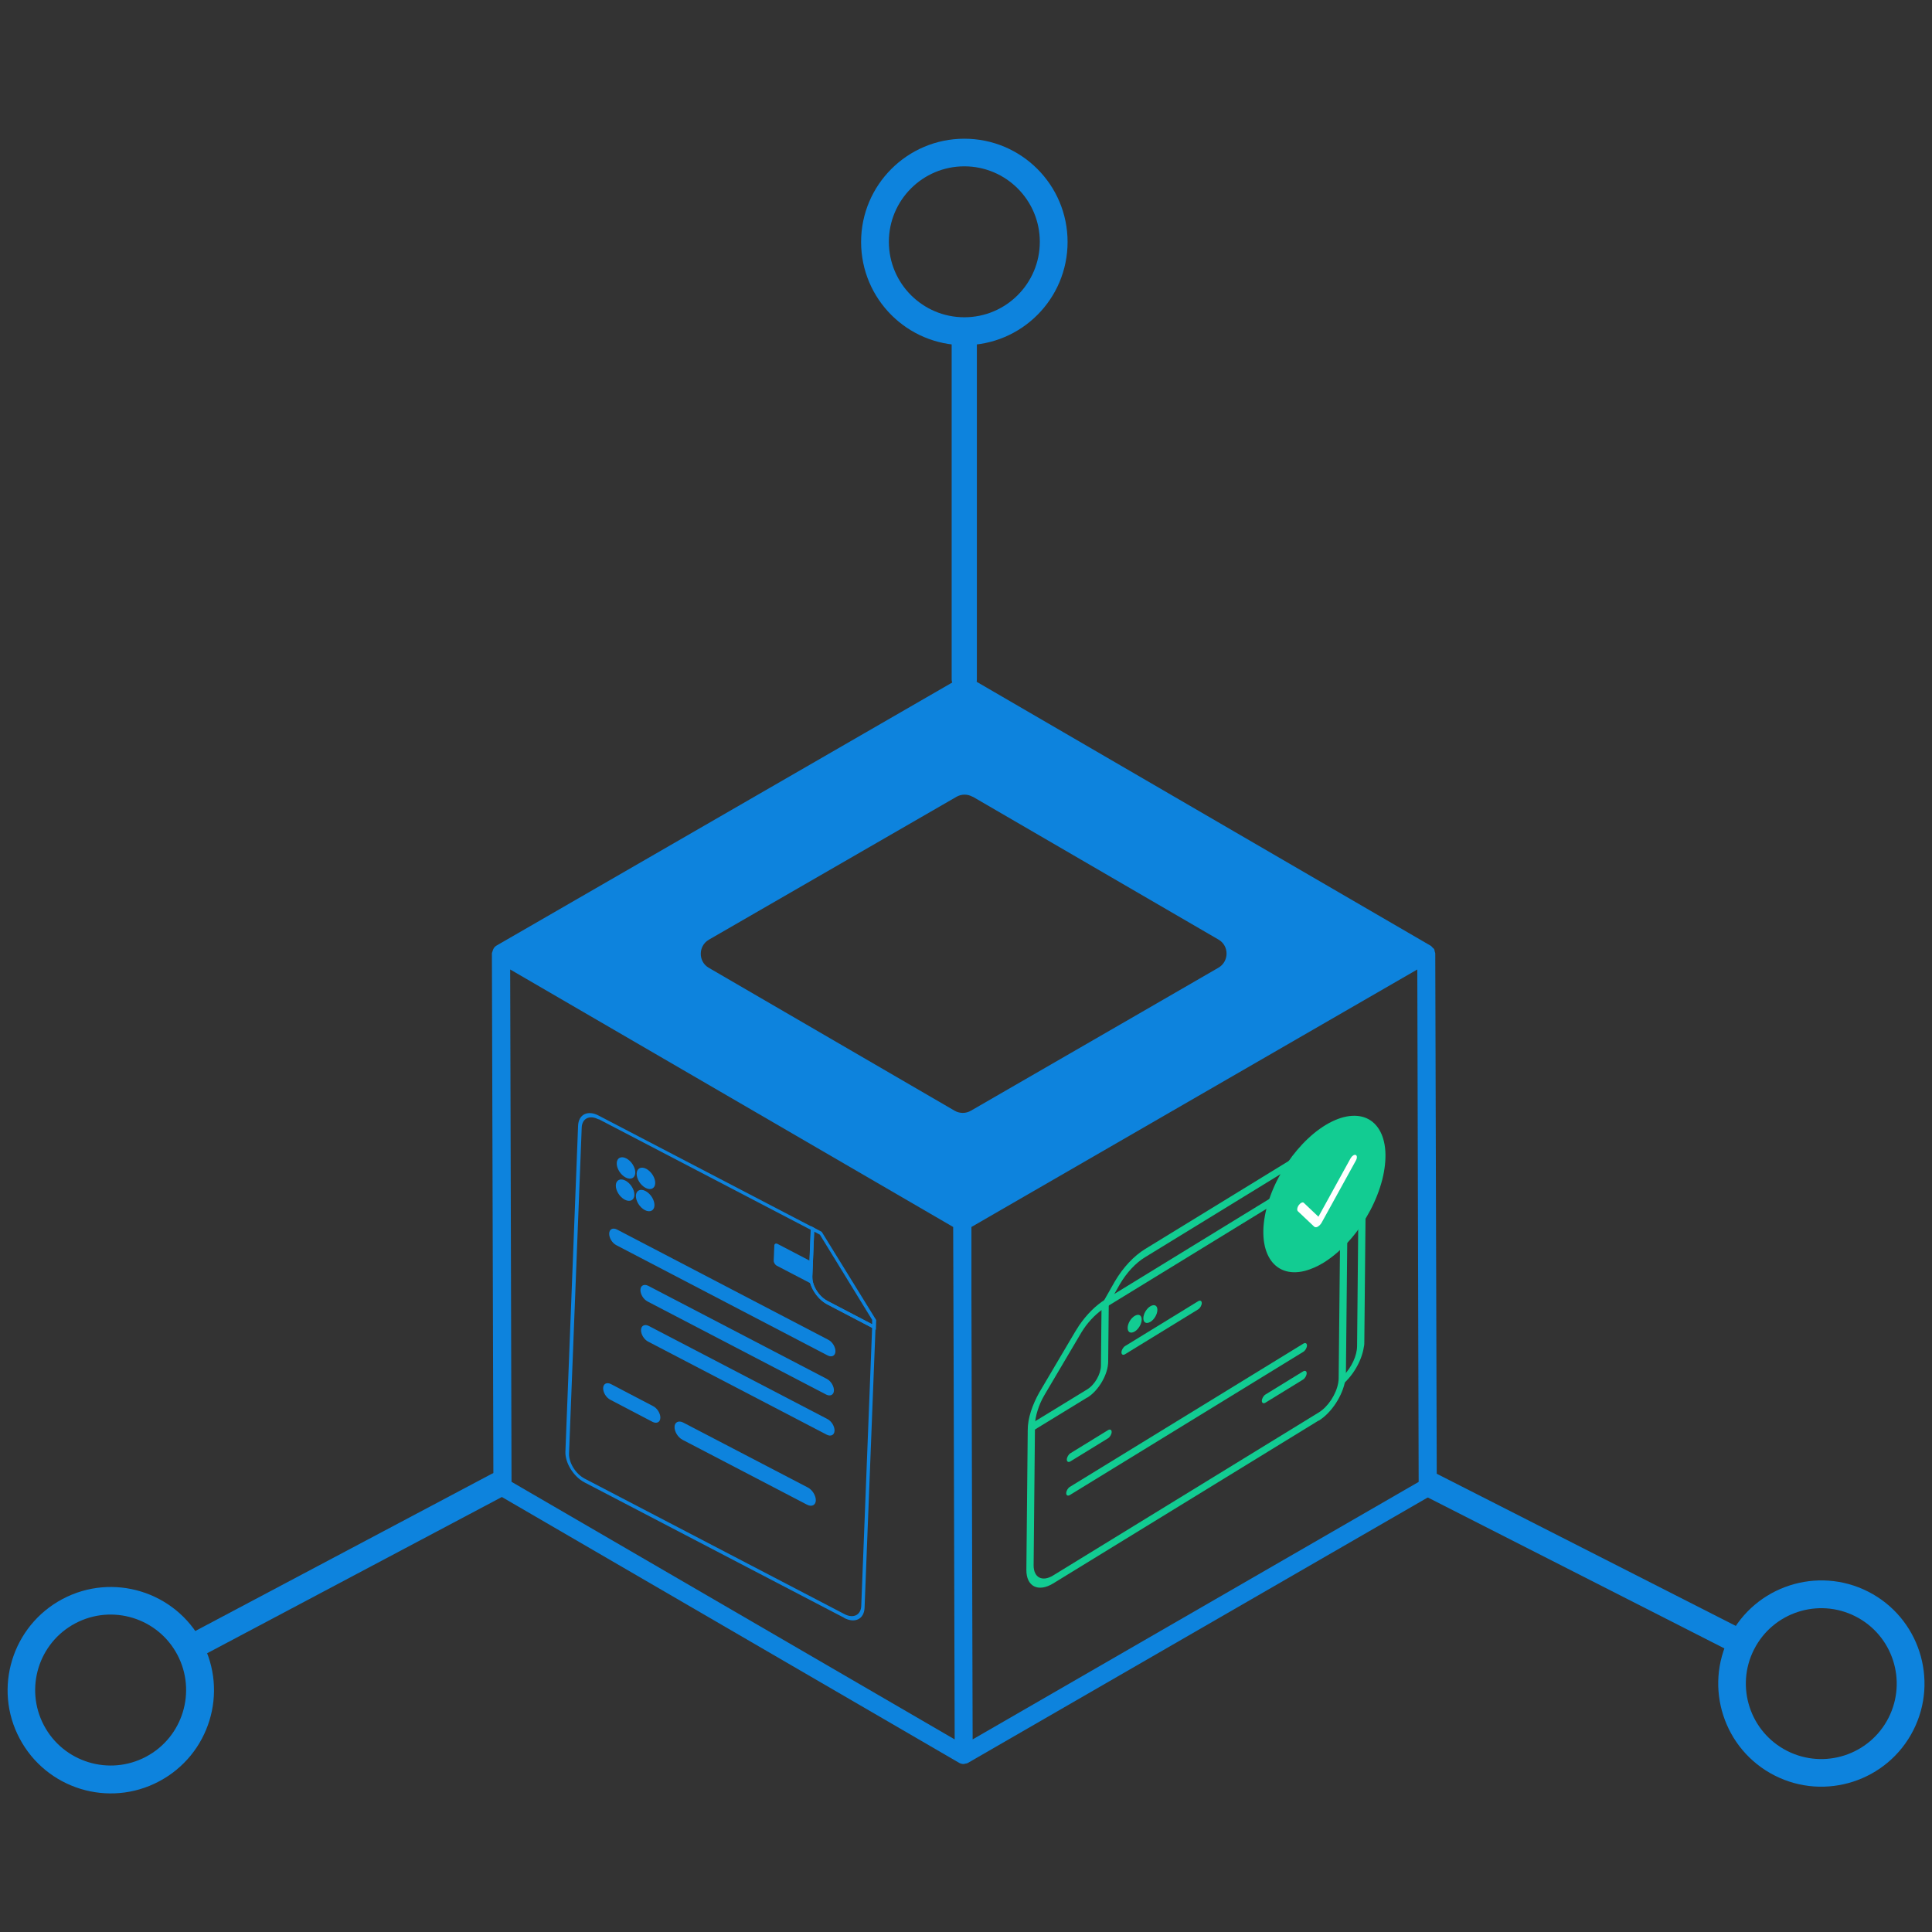 <svg xmlns="http://www.w3.org/2000/svg" id="Capa_1" data-name="Capa 1" viewBox="0 0 128 128"><rect x="0" y="0" width="128" height="128" fill="#333333" stroke="none"/><defs><style>      .cls-1 {        fill: #12cc92;      }      .cls-2 {        fill: #fff;      }      .cls-3 {        fill: #0d83dd;      }    </style></defs><path class="cls-3" d="M95.09,63.18c0-.06-.03-.1-.04-.16-.01-.05-.01-.1-.04-.14-.02-.04-.07-.07-.1-.1-.04-.04-.07-.09-.12-.12l-30.55-17.76c-.18-.11-.42-.11-.6,0l-30.75,17.75c-.14.08-.22.22-.26.38-.01.05-.04.09-.04.14h0s.1,35.34.1,35.34c0,.21.11.41.3.52l30.55,17.76h0c.09.05.2.08.3.08h.03s.04-.02.06-.02c.07-.01.15-.02.21-.06l30.75-17.75c.19-.11.3-.31.3-.52l-.1-35.34ZM64.44,52.78l16.29,9.47c.71.41.71,1.44,0,1.86l-5.05,2.92-11.36,6.56c-.33.19-.74.19-1.07,0l-16.29-9.47c-.71-.41-.71-1.44,0-1.86l16.41-9.47c.33-.19.74-.19,1.07,0ZM33.89,98.17l-.09-33.94,29.35,17.06.03,8.89.07,25.06-29.35-17.06ZM64.44,115.23l-.08-29.23v-4.71s29.54-17.06,29.54-17.06l.09,33.95-29.55,17.06Z"></path><g><rect class="cls-3" x="63.05" y="21.73" width="1.67" height="24.12" rx=".84" ry=".84"></rect><path class="cls-3" d="M63.89,9.19c-3.77,0-6.84,3.06-6.84,6.84s3.06,6.84,6.84,6.84,6.84-3.06,6.84-6.84-3.06-6.84-6.84-6.84ZM63.89,21.02c-2.76,0-5-2.24-5-5s2.24-5,5-5,5,2.24,5,5-2.24,5-5,5Z"></path></g><g><rect class="cls-3" x="22.2" y="91.59" width="1.67" height="24.12" rx=".84" ry=".84" transform="translate(-57.75 172.55) rotate(-117.93)"></rect><path class="cls-3" d="M1.3,115.18c1.77,3.34,5.91,4.61,9.24,2.84,3.34-1.77,4.61-5.91,2.84-9.24-1.77-3.34-5.91-4.61-9.24-2.84s-4.61,5.91-2.84,9.24ZM11.75,109.63c1.29,2.44.36,5.47-2.08,6.76-2.44,1.29-5.47.36-6.76-2.08s-.36-5.47,2.08-6.76c2.44-1.29,5.47-.36,6.76,2.08Z"></path></g><g><rect class="cls-3" x="103.99" y="91.42" width="1.67" height="24.12" rx=".84" ry=".84" transform="translate(244.6 56.99) rotate(116.97)"></rect><path class="cls-3" d="M126.76,114.64c1.71-3.36.37-7.48-2.99-9.19-3.36-1.71-7.48-.37-9.19,2.99-1.71,3.36-.37,7.48,2.99,9.19s7.48.37,9.19-2.99ZM116.21,109.28c1.25-2.46,4.26-3.44,6.72-2.19,2.46,1.25,3.44,4.26,2.19,6.72-1.25,2.46-4.26,3.44-6.72,2.19s-3.44-4.26-2.19-6.72Z"></path></g><g><path class="cls-1" d="M72.03,92.59l-3.71,2.27v-.54s3.71-2.27,3.71-2.27c.5-.3.9-1.01.91-1.56l.04-3.96.48-.29-.04,3.96c0,.85-.63,1.93-1.39,2.4Z"></path><path class="cls-1" d="M87.37,94.11l-17.6,10.8c-.99.6-1.78.2-1.77-.91l.09-9.26c0-.38.07-.79.21-1.23.14-.43.33-.86.57-1.28l2.35-3.98c.09-.15.18-.29.27-.43h0c.5-.73,1.11-1.34,1.73-1.72l11.01-6.75v.54s-11.01,6.75-11.01,6.75c-.51.31-1.02.81-1.43,1.41h0s-.01.02-.01.02c-.08.12-.16.24-.23.37l-2.35,3.98c-.2.34-.35.68-.46,1.04-.11.35-.17.68-.17.99l-.09,9.26c0,.81.57,1.11,1.29.67l17.6-10.8c.62-.38,1.16-1.21,1.29-1.96.02-.11.03-.21.03-.31l.09-8.85.48-.29-.09,8.85c0,.13-.01.27-.04.42-.18,1.04-.92,2.17-1.77,2.69Z"></path><path class="cls-1" d="M73.2,86.82l-.34-.16,1-1.76c.54-.92,1.26-1.69,2.01-2.15l9.59-5.88v.54s-9.59,5.88-9.59,5.88c-.63.38-1.22,1.02-1.67,1.78l-.99,1.75Z"></path><path class="cls-1" d="M88.94,91.75l-.09-.47c.53-.45.95-1.19,1.04-1.84.01-.08.02-.17.02-.25l.08-8.31.48-.29-.08,8.31c0,.11,0,.22-.03.33-.13.89-.7,1.9-1.43,2.51Z"></path><path class="cls-1" d="M73.41,95.29l-2.49,1.53c-.13.08-.24.03-.24-.12s.11-.34.24-.42l2.49-1.53c.13-.08.24-.03.24.12s-.11.34-.24.42Z"></path><path class="cls-1" d="M79.38,86.75l-4.84,2.97c-.13.08-.24.03-.24-.12s.11-.34.24-.42l4.84-2.97c.13-.08.24-.03.24.12s-.11.34-.24.42Z"></path><path class="cls-1" d="M86.33,91.4l-2.49,1.53c-.13.08-.24.03-.24-.12s.11-.34.24-.42l2.49-1.53c.13-.08.24-.03.24.12s-.11.34-.24.42Z"></path><path class="cls-1" d="M86.35,89.56l-15.47,9.49c-.13.08-.24.03-.24-.12s.11-.34.24-.42l15.47-9.49c.13-.08.24-.03.24.12s-.11.34-.24.42Z"></path><path class="cls-1" d="M76.68,86.78c0,.29-.21.65-.47.8s-.46.05-.46-.24.21-.65.47-.8.46-.05.46.24Z"></path><path class="cls-1" d="M75.64,87.42c0,.29-.21.65-.47.8s-.46.05-.46-.24.21-.65.47-.8.46-.05.46.24Z"></path><g><path class="cls-1" d="M87.7,83.65c-.42.26-.84.44-1.25.55-2.11.53-3.25-1.33-2.54-4.14.71-2.81,3.02-5.52,5.13-6.05,1.02-.25,1.85.04,2.33.82.48.78.55,1.96.21,3.32-.35,1.36-1.07,2.74-2.04,3.88-.58.68-1.21,1.23-1.84,1.62Z"></path><path class="cls-2" d="M87.33,81.26s-.01,0-.02.01c-.1.05-.18.05-.24,0l-1.08-1.02c-.08-.07-.05-.26.06-.41.11-.15.26-.22.33-.15l.97.92,2.13-3.87c.09-.16.24-.26.34-.22.1.04.1.21.01.37l-2.26,4.1c-.06.11-.15.21-.24.26Z"></path></g></g><g><path class="cls-3" d="M58.02,88.1l-3.21-1.68c-.7-.36-1.24-1.25-1.22-1.97l.13-3.22.72.38,3.61,5.85-.02.64ZM53.94,81.61l-.12,2.97c-.02.58.42,1.3.99,1.6l2.97,1.55v-.29s-3.46-5.64-3.46-5.64l-.38-.2Z"></path><path class="cls-3" d="M55.94,107.19l-17.22-8.98c-.72-.38-1.29-1.29-1.26-2.04l.84-21.59c.03-.75.64-1.05,1.36-.67l14.29,7.45-.13,3.22c0,.13.01.27.05.41.13.49.51.96.93,1.19l3.21,1.68-.73,18.66c-.03.75-.64,1.05-1.36.67ZM39.65,74.16c-.59-.31-1.09-.06-1.11.55l-.84,21.59c-.02.61.44,1.35,1.03,1.66l17.22,8.98c.59.31,1.09.06,1.11-.55l.72-18.42-2.97-1.55c-.52-.27-.99-.86-1.15-1.46-.05-.18-.07-.35-.06-.51l.12-2.97-14.05-7.33Z"></path><path class="cls-3" d="M42.09,77.7c-.01.35-.3.49-.64.31s-.6-.6-.59-.95.3-.49.64-.31.6.6.59.95Z"></path><path class="cls-3" d="M43.41,78.39c-.01.35-.3.49-.64.31s-.6-.6-.59-.95.3-.49.64-.31.6.6.59.95Z"></path><path class="cls-3" d="M42.03,79.17c-.01.35-.3.49-.64.31s-.6-.6-.59-.95.3-.49.64-.31.6.6.59.95Z"></path><path class="cls-3" d="M43.36,79.86c-.01.35-.3.49-.64.31s-.6-.6-.59-.95.3-.49.64-.31.6.6.59.95Z"></path><g><path class="cls-3" d="M54.83,89.7l-13.99-7.3c-.23-.12-.4-.4-.39-.64h0c0-.23.2-.33.43-.21l13.99,7.3c.23.12.4.4.39.64h0c0,.23-.2.33-.43.21Z"></path><path class="cls-3" d="M54.83,89.8l-13.99-7.3c-.28-.14-.49-.49-.48-.78s.25-.4.52-.26l13.99,7.3c.28.14.49.49.48.78s-.25.4-.52.26ZM40.87,81.65c-.18-.09-.33-.02-.33.16s.13.41.31.5l13.99,7.3c.18.09.33.02.33-.16s-.13-.41-.31-.5l-13.99-7.3Z"></path></g><g><path class="cls-3" d="M53.72,84.94l-2.25-1.17c-.07-.04-.13-.13-.13-.21l.04-.98c0-.08.06-.11.14-.07l2.17,1.13-.03.83c0,.15.01.3.06.46Z"></path><path class="cls-3" d="M53.85,85.1l-2.38-1.24c-.12-.06-.22-.22-.21-.35l.04-.98c0-.13.11-.18.23-.11l2.26,1.18-.04.93c0,.13.01.28.05.42l.04.15ZM51.52,82.61s-.04,0-.04.02l-.04.98s.02.05.04.07l2.12,1.11c-.02-.12-.03-.24-.03-.35l.03-.74-2.08-1.09Z"></path></g><g><path class="cls-3" d="M54.73,92.29l-11.82-6.16c-.23-.12-.4-.4-.39-.64h0c0-.23.2-.33.43-.21l11.82,6.16c.23.12.4.4.39.64h0c0,.23-.2.33-.43.21Z"></path><path class="cls-3" d="M54.73,92.39l-11.82-6.16c-.28-.14-.49-.49-.48-.78s.25-.4.52-.26l11.82,6.16c.28.14.49.49.48.78s-.25.4-.52.26ZM42.94,85.37c-.18-.09-.33-.02-.33.16s.13.41.31.5l11.82,6.16c.18.09.33.02.33-.16s-.13-.41-.31-.5l-11.82-6.16Z"></path></g><g><path class="cls-3" d="M54.77,94.96l-11.82-6.16c-.23-.12-.4-.4-.39-.64h0c0-.23.2-.33.43-.21l11.82,6.16c.23.12.4.4.39.64h0c0,.23-.2.33-.43.21Z"></path><path class="cls-3" d="M54.77,95.05l-11.82-6.16c-.28-.14-.49-.49-.48-.78s.25-.4.52-.26l11.82,6.16c.28.14.49.49.48.78s-.25.4-.52.26ZM42.98,88.04c-.18-.09-.33-.02-.33.16s.13.41.31.5l11.82,6.16c.18.09.33.02.33-.16s-.13-.41-.31-.5l-11.82-6.16Z"></path></g><g><path class="cls-3" d="M43.23,94.11l-2.79-1.46c-.23-.12-.4-.4-.39-.64h0c0-.23.2-.33.43-.21l2.79,1.46c.23.12.4.4.39.64h0c0,.23-.2.33-.43.21Z"></path><path class="cls-3" d="M43.23,94.2l-2.79-1.46c-.28-.14-.49-.49-.48-.78s.25-.4.52-.26l2.79,1.46c.28.14.49.49.48.78s-.25.4-.52.26ZM40.47,91.9c-.18-.09-.33-.02-.33.16s.13.41.31.5l2.79,1.46c.18.09.33.02.33-.16s-.13-.41-.31-.5l-2.79-1.46Z"></path></g><g><path class="cls-3" d="M53.47,99.54l-8.25-4.3c-.23-.12-.4-.4-.39-.64h0c0-.23.2-.33.43-.21l8.25,4.3c.23.12.4.4.39.64h0c0,.23-.2.33-.43.21Z"></path><path class="cls-3" d="M53.47,99.69l-8.25-4.3c-.31-.16-.54-.55-.53-.86s.27-.44.58-.28l8.25,4.3c.31.16.54.55.53.86s-.27.44-.58.28ZM45.25,94.54c-.15-.08-.27-.02-.28.14s.11.34.26.42l8.25,4.3c.15.08.27.02.28-.14s-.11-.34-.26-.42l-8.25-4.3Z"></path></g></g></svg>